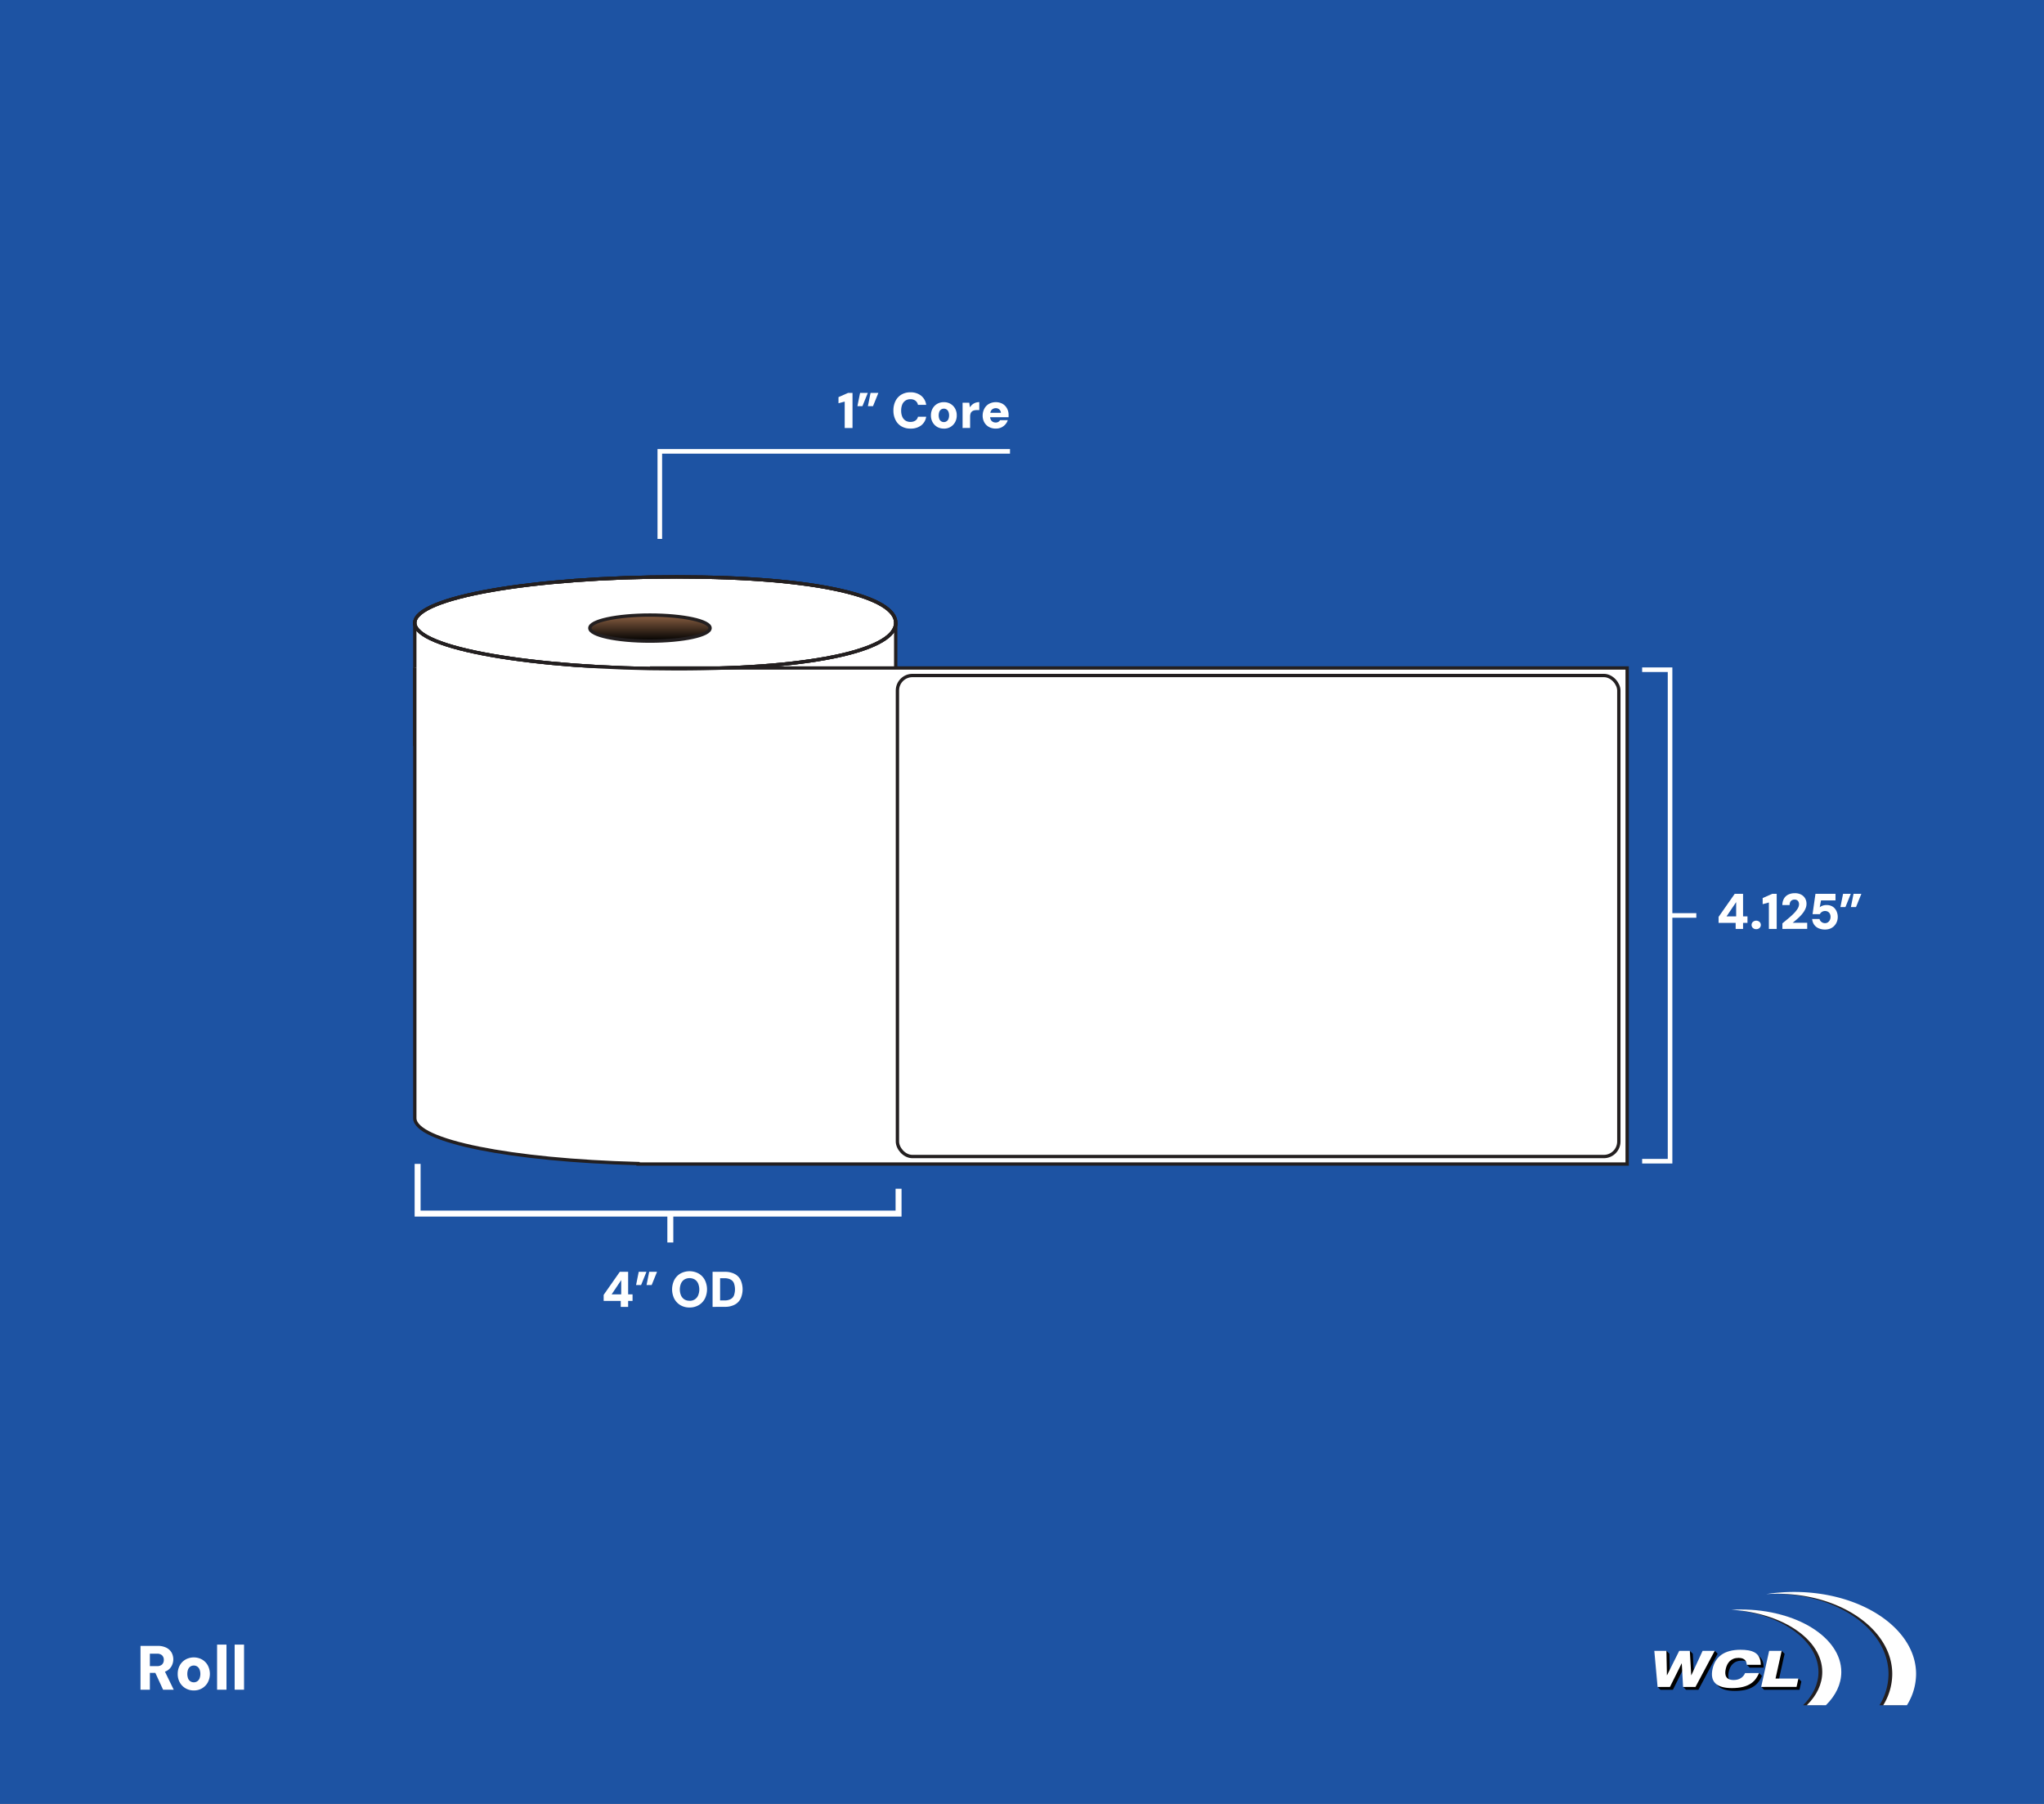 <svg id="Layer_1" data-name="Layer 1" xmlns="http://www.w3.org/2000/svg" xmlns:xlink="http://www.w3.org/1999/xlink" viewBox="0 0 1224 1080"><rect x="0" y="0" width="1224" height="1080" fill="#808080" stroke="none"/><defs><style>.cls-1{fill:#1d53a3;}.cls-2,.cls-6{fill:#fff;}.cls-3{fill:#231f20;}.cls-4,.cls-5,.cls-7{fill:none;}.cls-4,.cls-5{stroke:#fff;}.cls-4,.cls-5,.cls-6,.cls-7,.cls-8{stroke-miterlimit:10;}.cls-4{stroke-width:3.57px;}.cls-5{stroke-width:3.57px;}.cls-6,.cls-7,.cls-8{stroke:#231f20;stroke-width:2px;}.cls-8{fill:url(#linear-gradient);}</style><linearGradient id="linear-gradient" x1="389.21" y1="368.24" x2="389.21" y2="383.84" gradientUnits="userSpaceOnUse"><stop offset="0" stop-color="#8b6043"/><stop offset="1"/></linearGradient></defs><rect class="cls-1" x="67.5" y="-76.5" width="1089" height="1233" transform="translate(1152 -72) rotate(90)"/><path class="cls-2" d="M84.13,1011.63V985.4H94.32a11.44,11.44,0,0,1,5.32,1.1,7.5,7.5,0,0,1,3.13,2.94,8.47,8.47,0,0,1,0,8,7.26,7.26,0,0,1-3.09,3,11.39,11.39,0,0,1-5.4,1.13H89.75v10.08Zm5.62-14.13H94a4.19,4.19,0,0,0,3.09-1,3.76,3.76,0,0,0,1-2.74,3.68,3.68,0,0,0-1-2.68,4.22,4.22,0,0,0-3.11-1H89.75Zm7.91,14.13-5.28-11.47h6.06l5.59,11.47Z"/><path class="cls-2" d="M116.05,1012.07a9.59,9.59,0,0,1-4.92-1.27,9.27,9.27,0,0,1-3.45-3.5,10.15,10.15,0,0,1-1.26-5.08,10.39,10.39,0,0,1,1.26-5.17,9,9,0,0,1,3.45-3.5,10.26,10.26,0,0,1,9.85,0,9.24,9.24,0,0,1,3.43,3.48,11,11,0,0,1,0,10.27,9.31,9.31,0,0,1-8.36,4.77Zm0-4.87a3.54,3.54,0,0,0,2-.56,3.82,3.82,0,0,0,1.41-1.68,7.66,7.66,0,0,0,0-5.55,3.9,3.9,0,0,0-1.41-1.69,3.62,3.62,0,0,0-2-.56,3.7,3.7,0,0,0-2,.56,3.8,3.8,0,0,0-1.39,1.69,8,8,0,0,0,0,5.55,3.72,3.72,0,0,0,1.39,1.68A3.61,3.61,0,0,0,116.05,1007.2Z"/><path class="cls-2" d="M130,1011.63v-27h5.62v27Z"/><path class="cls-2" d="M140.52,1011.63v-27h5.62v27Z"/><path class="cls-3" d="M1145.13,1002.23c0-27.13-32.51-49.39-72.57-48.71-5.48.09-4.34-.41-9.7.43,2.14-.14-2.82.23-.62.23,38,0,68.64,21.51,68.64,48.05a35.78,35.78,0,0,1-5.4,18.68h14.18A35.54,35.54,0,0,0,1145.13,1002.23Z"/><path class="cls-2" d="M1147.4,1002.23c0-27.13-32.68-49.13-73-49.13a108.92,108.92,0,0,0-16.68,1.29c2.14-.13,4.31-.21,6.5-.21,38.06,0,68.91,21.51,68.91,48.05a35.78,35.78,0,0,1-5.4,18.68h14.18A35.54,35.54,0,0,0,1147.4,1002.23Z"/><path class="cls-3" d="M1043.15,963.88v.5c26.29,4,45.8,19.06,45.8,36.63,0,7.32-3.38,14.15-9.22,19.9h11.4c5.84-5.76,9.23-12.58,9.23-19.9C1100.36,980.36,1076.36,963.88,1043.15,963.88Z"/><path class="cls-2" d="M1102.62,1001c0-20.66-26.93-37.4-60.15-37.4-1.93,0-3.83.07-5.7.17,30.54,1.79,54.45,17.78,54.45,37.23,0,7.32-3.38,14.15-9.22,19.9h11.4C1099.24,1015.15,1102.62,1008.33,1102.62,1001Z"/><polygon points="1026.84 988.35 1025.11 990.08 1021.33 990.08 1014.58 1004.66 1014.51 1004.66 1013.68 990.08 1011.91 988.38 1011.85 990.08 1007.32 990.08 1000.02 1004.66 999.96 1004.66 999.66 990.08 997.93 988.35 997.19 989.08 997.19 990.08 992.42 990.08 994.22 1009.95 992.64 1009.95 994.38 1011.68 1001.78 1011.68 1008.8 997.61 1008.86 997.61 1009.56 1009.95 1007.92 1009.95 1009.65 1011.68 1017.05 1011.68 1028.57 990.08 1026.84 988.35"/><path d="M1051.65,1003.36h-4.85a6.94,6.94,0,0,1-6.81,4.15c-4.85,0-5.56-3.06-4.77-6.63s3-6.63,7.71-6.63a4.81,4.81,0,0,1,3.92,1.43l-.81,1,1.73,1.73,0,0h8.35c0-7.47-5.32-9-12.18-9-9.77,0-15.08,4.24-16.68,11.47-1.65,7.44,2.09,11.47,11.6,11.47,10.65,0,14.28-4.33,16.23-9l-1.74-1.73Z"/><polygon points="1078.63 1006.66 1076.93 1004.96 1076.1 1006.66 1065 1006.66 1068.67 990.08 1068.6 990.08 1066.9 988.38 1065.8 990.08 1061.17 990.08 1056.78 1009.95 1054.66 1009.95 1056.39 1011.68 1077.59 1011.68 1078.7 1006.66 1078.63 1006.66"/><path class="cls-2" d="M990.65,988.38h7.24l.3,14.59h.07l7.29-14.59h6.36l.83,14.59h.07l6.75-14.59h7.25l-11.52,21.6h-7.41l-.79-14.07H1007l-7,14.07h-7.4Z"/><path class="cls-2" d="M1053.35,1001.66c-1.95,4.66-5.58,9-16.23,9-9.51,0-13.25-4-11.6-11.47,1.6-7.23,6.91-11.47,16.68-11.47,6.86,0,12.2,1.52,12.18,9H1046c-.1-1.54-.63-4.14-4.88-4.14-4.69,0-6.91,3.05-7.7,6.62s-.08,6.63,4.77,6.63c3.37,0,5.74-1.63,6.8-4.15Z"/><path class="cls-2" d="M1059.41,988.38h7.49l-3.67,16.58h13.7l-1.11,5h-21.19Z"/><path class="cls-2" d="M1039.36,556.14v-3.6h-10.23v-3.6l9.66-13.8h5v13.5h2.64v3.9h-2.64v3.6Zm-5.46-7.5h5.76v-8.55Z"/><path class="cls-2" d="M1051.66,556.29a2.75,2.75,0,0,1-2-.74,2.38,2.38,0,0,1-.77-1.78,2.43,2.43,0,0,1,.77-1.82,3.05,3.05,0,0,1,4,0,2.42,2.42,0,0,1,.76,1.82,2.37,2.37,0,0,1-.76,1.78A2.73,2.73,0,0,1,1051.66,556.29Z"/><path class="cls-2" d="M1059.25,556.14V540.33l-3.72,1v-3.66l5.7-2.52h2.7v21Z"/><path class="cls-2" d="M1067.35,556.14v-3.33l3.62-3a40.76,40.76,0,0,0,3.21-2.93,16.34,16.34,0,0,0,2.28-2.85,5.12,5.12,0,0,0,.85-2.68,3.29,3.29,0,0,0-.3-1.4,2.36,2.36,0,0,0-.88-1,2.78,2.78,0,0,0-1.52-.37,3,3,0,0,0-1.62.42,2.48,2.48,0,0,0-1,1.15,4.3,4.3,0,0,0-.32,1.7h-4.35a7.8,7.8,0,0,1,1.05-4,6,6,0,0,1,2.66-2.34,8.82,8.82,0,0,1,3.67-.75,8,8,0,0,1,3.9.85,5.92,5.92,0,0,1,2.37,2.28,6.37,6.37,0,0,1,.81,3.2,7.16,7.16,0,0,1-.49,2.62,11.38,11.38,0,0,1-1.34,2.46,19.14,19.14,0,0,1-1.9,2.28c-.71.73-1.46,1.43-2.24,2.1s-1.55,1.31-2.31,1.91h8.7v3.66Z"/><path class="cls-2" d="M1092.91,556.5a9.26,9.26,0,0,1-4.05-.81,6.31,6.31,0,0,1-2.61-2.24,6.86,6.86,0,0,1-1.08-3.25h4.41a3.08,3.08,0,0,0,1.11,1.74,3.35,3.35,0,0,0,2.22.75,2.9,2.9,0,0,0,1.68-.5,3.57,3.57,0,0,0,1.16-1.35,4.12,4.12,0,0,0,.43-1.9,3.93,3.93,0,0,0-.43-1.91,3,3,0,0,0-1.16-1.2,3.3,3.3,0,0,0-1.65-.4,3.35,3.35,0,0,0-2,.57,3.2,3.2,0,0,0-1.16,1.32h-4.38l1.74-12.18h12v3.93h-8.67l-.78,4.17a4.4,4.4,0,0,1,1.7-1,6.78,6.78,0,0,1,2.35-.39,7.07,7.07,0,0,1,3,.58,5.78,5.78,0,0,1,2.09,1.61,7.22,7.22,0,0,1,1.24,2.28,8.2,8.2,0,0,1,.42,2.61,7.76,7.76,0,0,1-.6,3.1,7.59,7.59,0,0,1-1.6,2.4,7,7,0,0,1-2.4,1.56A8.11,8.11,0,0,1,1092.91,556.5Z"/><path class="cls-2" d="M1108.3,535.14l-3.21,7.92h-3l1.59-7.92Zm6.33,0-3.21,7.92h-3.06l1.59-7.92Z"/><path class="cls-2" d="M505.83,256.24V240.43l-3.72,1v-3.66l5.7-2.52h2.7v21Z"/><path class="cls-2" d="M519.66,235.24l-3.21,7.92h-3l1.59-7.92Zm6.33,0-3.21,7.92h-3.06l1.59-7.92Z"/><path class="cls-2" d="M545.22,256.6a10.48,10.48,0,0,1-5.45-1.37,9.07,9.07,0,0,1-3.52-3.81A12.33,12.33,0,0,1,535,245.8a12.51,12.51,0,0,1,1.23-5.69,9.26,9.26,0,0,1,3.52-3.84,10.3,10.3,0,0,1,5.45-1.39,10,10,0,0,1,6.36,2,8.35,8.35,0,0,1,3.06,5.49h-4.92a4.14,4.14,0,0,0-1.53-2.48,4.89,4.89,0,0,0-3-.88,5.28,5.28,0,0,0-3,.84,5.21,5.21,0,0,0-1.89,2.35,9.31,9.31,0,0,0-.64,3.65,9.05,9.05,0,0,0,.64,3.58,5.13,5.13,0,0,0,1.89,2.34,5.35,5.35,0,0,0,3,.83,5.29,5.29,0,0,0,3-.8,3.69,3.69,0,0,0,1.53-2.29h4.92a8,8,0,0,1-3.06,5.23A10.17,10.17,0,0,1,545.22,256.6Z"/><path class="cls-2" d="M565.23,256.6a7.72,7.72,0,0,1-4-1,7.38,7.38,0,0,1-2.76-2.81,8.09,8.09,0,0,1-1-4.06,8.35,8.35,0,0,1,1-4.14,7.24,7.24,0,0,1,2.76-2.81,7.81,7.81,0,0,1,4-1,7.67,7.67,0,0,1,3.94,1,7.44,7.44,0,0,1,2.75,2.79,8.19,8.19,0,0,1,1,4.13,8.06,8.06,0,0,1-1,4.09,7.46,7.46,0,0,1-6.69,3.83Zm0-3.9a2.85,2.85,0,0,0,1.57-.45,3.11,3.11,0,0,0,1.13-1.35,6.08,6.08,0,0,0,0-4.44,3.11,3.11,0,0,0-1.13-1.35,2.85,2.85,0,0,0-1.57-.45,2.94,2.94,0,0,0-1.61.45,3,3,0,0,0-1.11,1.35,6.36,6.36,0,0,0,0,4.44,3,3,0,0,0,1.11,1.35A2.94,2.94,0,0,0,565.23,252.7Z"/><path class="cls-2" d="M576.42,256.24V241.12h4l.39,2.76a7.07,7.07,0,0,1,1.41-1.65,6.13,6.13,0,0,1,1.86-1.08,6.68,6.68,0,0,1,2.34-.39v4.77h-1.53a6.21,6.21,0,0,0-1.62.19,3.29,3.29,0,0,0-1.26.65,2.7,2.7,0,0,0-.81,1.21,5.81,5.81,0,0,0-.27,1.91v6.75Z"/><path class="cls-2" d="M596.28,256.6a8.32,8.32,0,0,1-4.1-1,7,7,0,0,1-2.74-2.73,8.05,8.05,0,0,1-1-4,8.84,8.84,0,0,1,1-4.17,7.1,7.1,0,0,1,2.74-2.88,8.67,8.67,0,0,1,8.12-.08,7,7,0,0,1,2.67,2.69,7.89,7.89,0,0,1,1,3.93c0,.2,0,.42,0,.67s0,.51,0,.77H591.63v-2.64h7.74a2.93,2.93,0,0,0-.93-2,3,3,0,0,0-2.13-.78,3.48,3.48,0,0,0-1.77.45,3,3,0,0,0-1.22,1.36,5.37,5.37,0,0,0-.43,2.3v.87a4.31,4.31,0,0,0,.39,1.87,2.85,2.85,0,0,0,1.17,1.28,3.48,3.48,0,0,0,1.77.45,3.07,3.07,0,0,0,1.66-.41,3,3,0,0,0,1-1h4.59a6.93,6.93,0,0,1-1.44,2.55,7.34,7.34,0,0,1-2.48,1.84A7.7,7.7,0,0,1,596.28,256.6Z"/><path class="cls-2" d="M371.72,782.44v-3.6H361.49v-3.6l9.66-13.8h5v13.5h2.64v3.9h-2.64v3.6Zm-5.46-7.5H372v-8.55Z"/><path class="cls-2" d="M387.11,761.44l-3.21,7.92h-3l1.59-7.92Zm6.33,0-3.21,7.92h-3.06l1.59-7.92Z"/><path class="cls-2" d="M412.91,782.8a10.49,10.49,0,0,1-5.43-1.38,9.8,9.8,0,0,1-3.68-3.82,12.69,12.69,0,0,1,0-11.31,9.83,9.83,0,0,1,3.68-3.83,11.39,11.39,0,0,1,10.87,0,9.78,9.78,0,0,1,3.69,3.83,12.6,12.6,0,0,1,0,11.31,9.76,9.76,0,0,1-3.69,3.82A10.55,10.55,0,0,1,412.91,782.8Zm0-4a5.65,5.65,0,0,0,3.13-.84,5.56,5.56,0,0,0,2-2.35,9.44,9.44,0,0,0,0-7.23,5.48,5.48,0,0,0-2-2.34,6.24,6.24,0,0,0-6.22,0,5.43,5.43,0,0,0-2,2.34,9.44,9.44,0,0,0,0,7.23,5.52,5.52,0,0,0,2,2.35A5.63,5.63,0,0,0,412.91,778.75Z"/><path class="cls-2" d="M426.71,782.44v-21H434a12.48,12.48,0,0,1,6,1.31,8.23,8.23,0,0,1,3.54,3.66,13.71,13.71,0,0,1,0,11,8.31,8.31,0,0,1-3.54,3.67,12.36,12.36,0,0,1-6,1.32Zm4.5-3.87h2.52a7.77,7.77,0,0,0,3.81-.79,4.39,4.39,0,0,0,2-2.28,11.1,11.1,0,0,0,0-7.14,4.39,4.39,0,0,0-2-2.28,7.76,7.76,0,0,0-3.81-.8h-2.52Z"/><polygon class="cls-2" points="983.36 402.33 983.36 399.59 998.7 399.59 1001.45 399.59 1001.45 402.33 1001.45 693.84 1001.45 696.59 998.7 696.59 983.36 696.59 983.36 693.84 998.7 693.84 998.7 402.33 983.36 402.33"/><polyline class="cls-2" points="1015.8 549.46 1000.43 549.46 1000.43 546.71 1015.8 546.71 1015.8 549.46"/><polygon class="cls-2" points="604.81 271.6 604.81 268.85 602.06 268.85 396.49 268.85 393.74 268.85 393.74 271.6 393.74 322.65 396.49 322.65 396.49 271.6 602.06 271.6 604.81 271.6"/><polyline class="cls-4" points="250.08 696.82 250.08 726.58 538.08 726.58 538.08 711.7"/><line class="cls-5" x1="401.41" y1="726.58" x2="401.41" y2="743.88"/><polygon class="cls-6" points="536.38 373.97 536.38 456.5 248.39 445.73 248.39 373.42 536.38 373.97"/><path class="cls-6" d="M405.22,400.42c86.62,0,131.17-12.32,131.17-27.52s-44.55-27.51-131.17-27.51S248.39,357.71,248.39,372.9,318.61,400.42,405.22,400.42Z"/><path class="cls-7" d="M405.22,400.41c86.62,0,131.17-12.31,131.17-27.51s-44.55-27.51-131.17-27.51S248.39,357.71,248.39,372.9,318.61,400.41,405.22,400.41Z"/><ellipse class="cls-8" cx="389.21" cy="376.04" rx="36" ry="7.8"/><path class="cls-6" d="M248.39,399.92V669.41c0,13.82,58,25.25,133.67,27.22v.29H974.39v-297H389.21"/><path class="cls-7" d="M405.22,400.42c86.62,0,131.17-12.32,131.17-27.52s-44.55-27.51-131.17-27.51S248.39,357.71,248.39,372.9,318.61,400.42,405.22,400.42Z"/><rect class="cls-6" x="537.4" y="404.42" width="432" height="288" rx="9"/></svg>